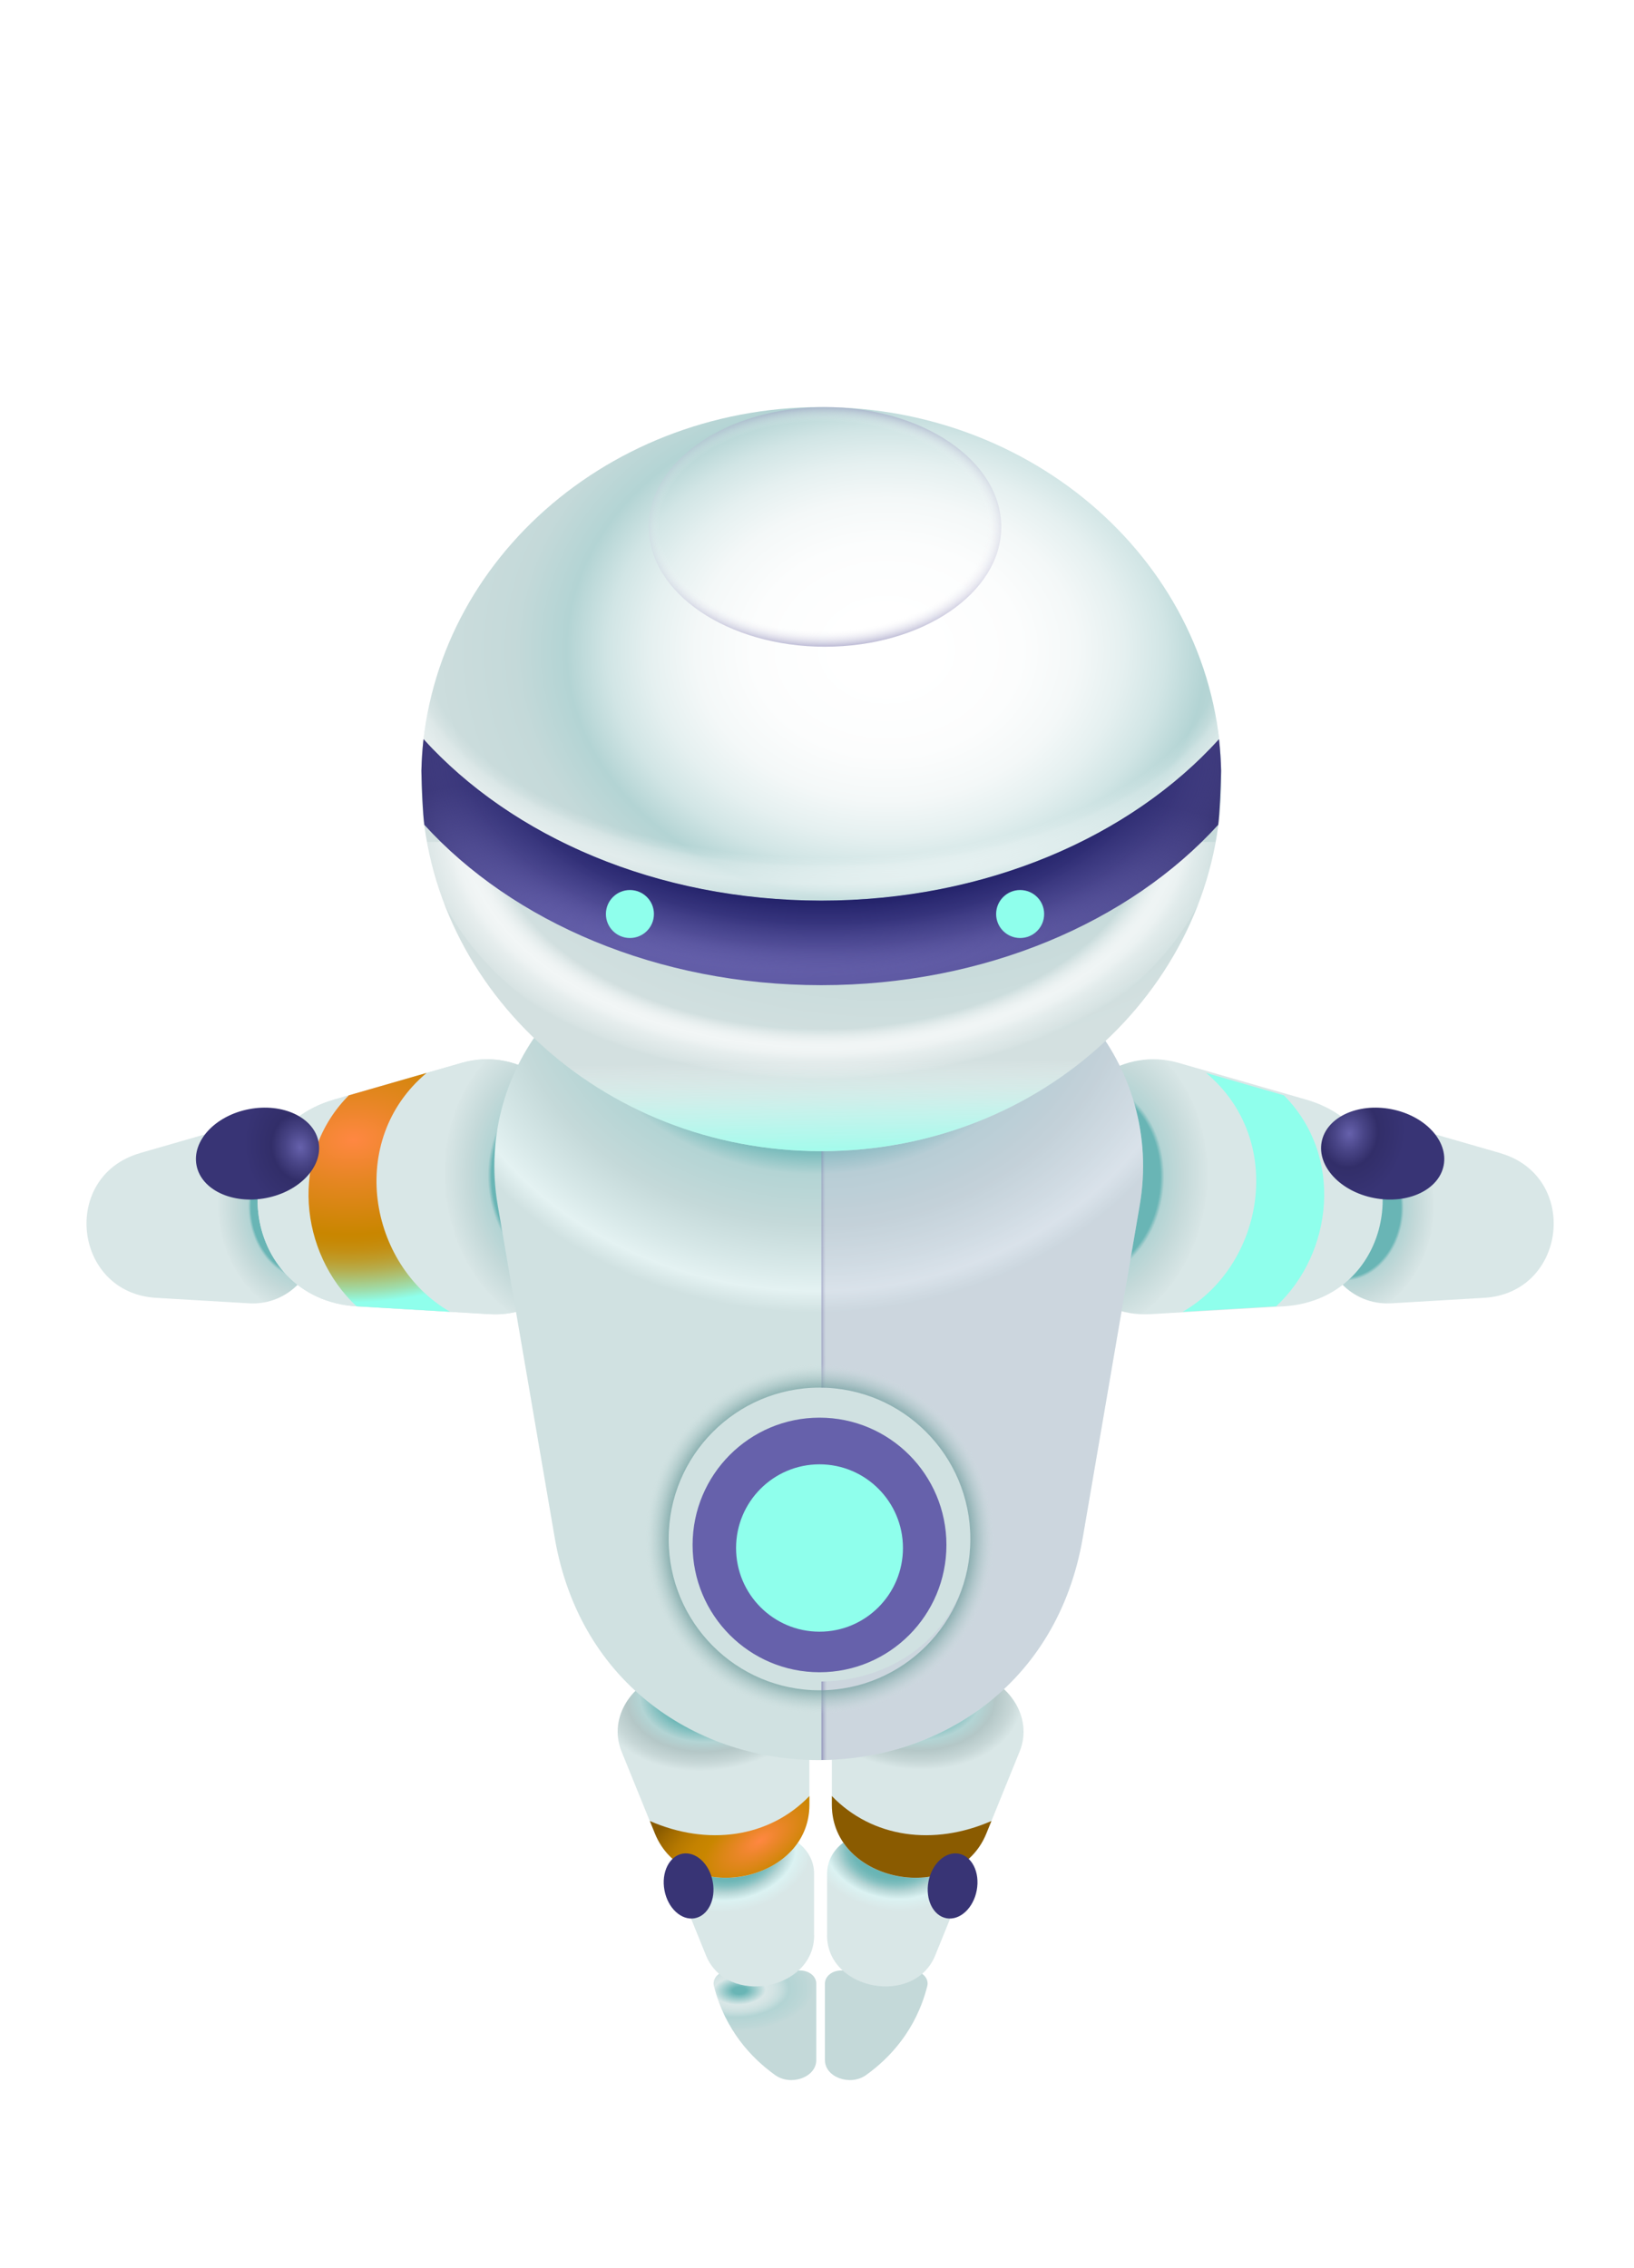 <svg width="382" height="530" viewBox="0 0 382 530" fill="none" xmlns="http://www.w3.org/2000/svg">
<g filter="url(#filter0_d_72_54)">
<path d="M190.945 402.769C225.844 402.769 254.135 337.004 254.135 255.879C254.135 174.753 225.844 108.988 190.945 108.988C156.046 108.988 127.755 174.753 127.755 255.879C127.755 337.004 156.046 402.769 190.945 402.769Z" fill="#8FFFEC"/>
</g>
<path d="M170.62 460.523H187.023C189.123 460.523 190.828 461.877 190.828 463.567V481.493C190.828 485.483 184.909 487.638 181.191 484.959C175.753 481.056 169.527 474.532 166.902 464.178C166.421 462.3 168.229 460.538 170.635 460.538L170.62 460.523Z" fill="url(#paint0_radial_72_54)"/>
<path d="M190.318 452.31V437.879C190.318 431.821 184.136 427.437 177.356 428.69L168.2 430.394C161.42 431.646 157.309 437.952 159.598 443.587L165.051 457.014C169.906 468.984 190.318 465.198 190.333 452.325L190.318 452.31Z" fill="url(#paint1_radial_72_54)"/>
<path d="M189.21 421.816V401.196C189.225 392.546 180.374 386.27 170.679 388.076L157.6 390.507C147.904 392.313 142.029 401.298 145.309 409.351L153.095 428.53C160.035 445.626 189.195 440.223 189.21 421.831V421.816Z" fill="url(#paint2_radial_72_54)"/>
<path d="M151.914 425.574L153.11 428.515C160.05 445.611 189.21 440.209 189.225 421.816V419.763C179.733 429.578 165.372 431.471 151.914 425.588V425.574Z" fill="url(#paint3_radial_72_54)"/>
<g filter="url(#filter1_d_72_54)">
<path d="M155.34 439.786C154.553 435.622 156.448 431.792 159.569 431.224C162.689 430.67 165.853 433.597 166.625 437.762C167.413 441.927 165.517 445.757 162.397 446.325C159.277 446.878 156.113 443.951 155.34 439.786Z" fill="url(#paint4_radial_72_54)"/>
</g>
<path d="M213.063 460.523H196.66C194.561 460.523 192.855 461.877 192.855 463.567V481.493C192.855 485.483 198.775 487.638 202.492 484.959C207.931 481.056 214.157 474.532 216.781 464.178C217.262 462.3 215.454 460.538 213.048 460.538L213.063 460.523Z" fill="url(#paint5_radial_72_54)"/>
<path d="M193.365 452.31V437.879C193.365 431.821 199.547 427.437 206.327 428.69L215.483 430.394C222.263 431.646 226.375 437.952 224.086 443.587L218.633 457.014C213.777 468.984 193.365 465.198 193.351 452.325L193.365 452.31Z" fill="url(#paint6_radial_72_54)"/>
<path d="M194.473 421.816V401.196C194.459 392.546 203.309 386.27 213.005 388.076L226.083 390.507C235.779 392.313 241.655 401.298 238.374 409.351L230.588 428.53C223.648 445.626 194.488 440.223 194.473 421.831V421.816Z" fill="url(#paint7_radial_72_54)"/>
<path d="M231.784 425.574L230.588 428.515C223.648 445.611 194.488 440.209 194.473 421.816V419.763C203.965 429.578 218.326 431.471 231.784 425.588V425.574Z" fill="url(#paint8_radial_72_54)"/>
<g filter="url(#filter2_d_72_54)">
<path d="M228.343 439.786C229.13 435.622 227.235 431.792 224.115 431.224C220.995 430.67 217.831 433.597 217.058 437.762C216.271 441.927 218.166 445.757 221.286 446.325C224.406 446.878 227.57 443.951 228.343 439.786Z" fill="url(#paint9_radial_72_54)"/>
</g>
<path d="M32.721 269.494L53.658 263.466C62.45 260.932 71.402 266.917 72.409 276.004L73.779 288.251C74.785 297.323 67.378 305.129 58.251 304.604L36.498 303.323C17.106 302.187 14.059 274.883 32.721 269.509V269.494Z" fill="url(#paint10_radial_72_54)"/>
<path d="M78.066 257L107.984 248.394C120.538 244.782 133.324 253.33 134.782 266.291L136.736 283.78C138.18 296.755 127.594 307.895 114.545 307.138L83.475 305.318C55.758 303.687 51.413 264.689 78.08 257H78.066Z" fill="url(#paint11_radial_72_54)"/>
<path d="M78.066 257L107.984 248.394C120.538 244.782 133.324 253.33 134.782 266.291L136.736 283.78C138.18 296.755 127.594 307.895 114.545 307.138L83.475 305.318C55.758 303.687 51.413 264.689 78.08 257H78.066Z" fill="url(#paint12_radial_72_54)"/>
<path d="M350.729 269.494L329.792 263.466C321 260.932 312.048 266.917 311.042 276.004L309.671 288.251C308.665 297.323 316.072 305.129 325.199 304.604L346.953 303.323C366.344 302.187 369.392 274.883 350.729 269.509V269.494Z" fill="url(#paint13_radial_72_54)"/>
<path d="M305.385 257L275.481 248.394C262.927 244.782 250.14 253.33 248.682 266.291L246.729 283.78C245.285 296.755 255.87 307.895 268.92 307.138L299.99 305.318C327.707 303.687 332.052 264.689 305.385 257Z" fill="url(#paint14_radial_72_54)"/>
<path d="M129.679 359.373L116.353 281.639C110.754 249.005 135.92 219.211 169.06 219.211H213.749C246.889 219.211 272.055 249.02 266.456 281.639L253.13 359.373C241.247 428.69 141.577 428.69 129.679 359.373Z" fill="url(#paint15_radial_72_54)"/>
<path style="mix-blend-mode:multiply" d="M213.748 219.211H192.039V324.307C211.314 324.555 226.856 340.282 226.856 359.664C226.856 379.047 211.314 392.75 192.039 392.998V411.332C219.712 411.069 247.224 393.755 253.129 359.359L266.456 281.625C272.054 248.991 246.889 219.196 213.748 219.196V219.211Z" fill="url(#paint16_linear_72_54)"/>
<g filter="url(#filter3_d_72_54)">
<path d="M191.587 390.828C207.973 390.828 221.257 377.508 221.257 361.077C221.257 344.646 207.973 331.326 191.587 331.326C175.2 331.326 161.916 344.646 161.916 361.077C161.916 377.508 175.2 390.828 191.587 390.828Z" fill="#6661AB"/>
</g>
<g filter="url(#filter4_d_72_54)">
<path d="M191.587 381.348C202.361 381.348 211.095 372.592 211.095 361.791C211.095 350.989 202.361 342.233 191.587 342.233C180.813 342.233 172.078 350.989 172.078 361.791C172.078 372.592 180.813 381.348 191.587 381.348Z" fill="#8FFFEC"/>
</g>
<g filter="url(#filter5_d_72_54)">
<path d="M191.587 324.307C211.066 324.307 226.856 340.151 226.856 359.679C226.856 379.207 211.066 395.051 191.587 395.051C172.107 395.051 156.317 379.207 156.317 359.679C156.317 340.151 172.107 324.307 191.587 324.307ZM191.587 318.744C169.075 318.744 150.748 337.107 150.748 359.679C150.748 382.251 169.075 400.614 191.587 400.614C214.098 400.614 232.426 382.251 232.426 359.679C232.426 337.107 214.098 318.744 191.587 318.744Z" fill="url(#paint17_radial_72_54)"/>
</g>
<path d="M83.358 305.303C83.358 305.303 83.416 305.303 83.446 305.303L105.214 306.585C86.143 295.619 80.982 266.436 99.746 250.753L81.55 255.995C67.48 270.15 70.061 292.911 83.358 305.303Z" fill="url(#paint18_radial_72_54)"/>
<path d="M298.342 305.303C298.342 305.303 298.284 305.303 298.255 305.303L276.487 306.585C295.558 295.619 300.719 266.436 281.954 250.753L300.15 255.995C314.22 270.15 311.64 292.911 298.342 305.303Z" fill="url(#paint19_radial_72_54)"/>
<g filter="url(#filter6_d_72_54)">
<path d="M58.193 256.228C66.066 254.714 73.356 258.121 74.464 263.859C75.572 269.596 70.09 275.48 62.217 276.994C54.344 278.509 47.054 275.101 45.946 269.363C44.837 263.626 50.32 257.743 58.193 256.228Z" fill="url(#paint20_radial_72_54)"/>
</g>
<g filter="url(#filter7_d_72_54)">
<path d="M325.258 256.228C317.384 254.714 310.094 258.121 308.986 263.859C307.878 269.596 313.36 275.48 321.233 276.994C329.107 278.509 336.397 275.101 337.505 269.363C338.613 263.626 333.131 257.743 325.258 256.228Z" fill="url(#paint21_radial_72_54)"/>
</g>
<path d="M192.009 269.043C243.666 269.043 285.541 230.113 285.541 182.091C285.541 134.069 243.666 95.14 192.009 95.14C140.353 95.14 98.478 134.069 98.478 182.091C98.478 230.113 140.353 269.043 192.009 269.043Z" fill="url(#paint22_radial_72_54)"/>
<path style="mix-blend-mode:multiply" d="M192.87 151.146C215.626 151.146 234.073 138.609 234.073 123.143C234.073 107.677 215.626 95.14 192.87 95.14C170.114 95.14 151.666 107.677 151.666 123.143C151.666 138.609 170.114 151.146 192.87 151.146Z" fill="url(#paint23_radial_72_54)"/>
<path d="M285.541 196.77C267.535 273.557 116.543 273.557 98.522 196.77H285.541Z" fill="url(#paint24_radial_72_54)"/>
<path d="M285.002 172.728C264.371 195.561 230.443 210.488 192.009 210.488C153.576 210.488 119.648 195.561 99.017 172.728C98.74 175.16 98.58 177.635 98.522 180.14C98.624 184.421 98.857 190.173 99.192 192.765C119.852 215.454 153.722 230.249 191.995 230.249C230.268 230.249 264.137 215.454 284.798 192.765C285.133 190.173 285.366 184.436 285.468 180.14C285.41 177.65 285.249 175.174 284.972 172.728H285.002Z" fill="url(#paint25_radial_72_54)"/>
<path d="M285.002 172.728C264.371 195.561 230.443 210.488 192.009 210.488C153.576 210.488 119.648 195.561 99.017 172.728C98.74 175.16 98.58 177.635 98.522 180.14C98.624 184.421 98.857 190.173 99.192 192.765C119.852 215.454 153.722 230.249 191.995 230.249C230.268 230.249 264.137 215.454 284.798 192.765C285.133 190.173 285.366 184.436 285.468 180.14C285.41 177.65 285.249 175.174 284.972 172.728H285.002Z" fill="url(#paint26_radial_72_54)"/>
<g filter="url(#filter8_d_72_54)">
<path d="M141.65 213.619C141.65 210.531 144.157 208.012 147.263 208.012C150.369 208.012 152.876 210.517 152.876 213.619C152.876 216.72 150.369 219.225 147.263 219.225C144.157 219.225 141.65 216.72 141.65 213.619Z" fill="#8FFFEC"/>
</g>
<g filter="url(#filter9_d_72_54)">
<path d="M232.878 213.619C232.878 210.531 235.385 208.012 238.491 208.012C241.597 208.012 244.104 210.517 244.104 213.619C244.104 216.72 241.597 219.225 238.491 219.225C235.385 219.225 232.878 216.72 232.878 213.619Z" fill="#8FFFEC"/>
</g>
<path d="M185.813 210.342C189.779 210.488 193.745 210.502 197.71 210.357C231.259 209.061 260.945 196.377 280.701 177.155C282.042 175.829 284.171 173.645 284.987 172.713C284.258 166.087 282.552 159.447 280.409 153.68H103.596C101.467 159.418 99.761 165.84 99.017 172.713C100.621 174.577 102.108 175.975 103.596 177.431C123.25 196.406 152.629 208.93 185.798 210.328L185.813 210.342Z" fill="url(#paint27_radial_72_54)"/>
<path d="M285.541 182.091C285.541 230.118 243.667 269.043 192.009 269.043C140.352 269.043 98.478 230.118 98.478 182.091" fill="url(#paint28_linear_72_54)"/>
<defs>
<filter id="filter0_d_72_54" x="69.755" y="50.988" width="242.381" height="409.781" filterUnits="userSpaceOnUse" color-interpolation-filters="sRGB">
<feFlood flood-opacity="0" result="BackgroundImageFix"/>
<feColorMatrix in="SourceAlpha" type="matrix" values="0 0 0 0 0 0 0 0 0 0 0 0 0 0 0 0 0 0 127 0" result="hardAlpha"/>
<feOffset/>
<feGaussianBlur stdDeviation="29"/>
<feColorMatrix type="matrix" values="0 0 0 0 0.592 0 0 0 0 0.953 0 0 0 0 1 0 0 0 0.9 0"/>
<feBlend mode="normal" in2="BackgroundImageFix" result="effect1_dropShadow_72_54"/>
<feBlend mode="normal" in="SourceGraphic" in2="effect1_dropShadow_72_54" result="shape"/>
</filter>
<filter id="filter1_d_72_54" x="149.162" y="427.157" width="23.641" height="27.235" filterUnits="userSpaceOnUse" color-interpolation-filters="sRGB">
<feFlood flood-opacity="0" result="BackgroundImageFix"/>
<feColorMatrix in="SourceAlpha" type="matrix" values="0 0 0 0 0 0 0 0 0 0 0 0 0 0 0 0 0 0 127 0" result="hardAlpha"/>
<feOffset dy="2"/>
<feGaussianBlur stdDeviation="3"/>
<feColorMatrix type="matrix" values="0 0 0 0 0 0 0 0 0 0 0 0 0 0 0 0 0 0 0.43 0"/>
<feBlend mode="normal" in2="BackgroundImageFix" result="effect1_dropShadow_72_54"/>
<feBlend mode="normal" in="SourceGraphic" in2="effect1_dropShadow_72_54" result="shape"/>
</filter>
<filter id="filter2_d_72_54" x="210.88" y="427.157" width="23.641" height="27.235" filterUnits="userSpaceOnUse" color-interpolation-filters="sRGB">
<feFlood flood-opacity="0" result="BackgroundImageFix"/>
<feColorMatrix in="SourceAlpha" type="matrix" values="0 0 0 0 0 0 0 0 0 0 0 0 0 0 0 0 0 0 127 0" result="hardAlpha"/>
<feOffset dy="2"/>
<feGaussianBlur stdDeviation="3"/>
<feColorMatrix type="matrix" values="0 0 0 0 0 0 0 0 0 0 0 0 0 0 0 0 0 0 0.43 0"/>
<feBlend mode="normal" in2="BackgroundImageFix" result="effect1_dropShadow_72_54"/>
<feBlend mode="normal" in="SourceGraphic" in2="effect1_dropShadow_72_54" result="shape"/>
</filter>
<filter id="filter3_d_72_54" x="155.916" y="325.326" width="71.341" height="71.502" filterUnits="userSpaceOnUse" color-interpolation-filters="sRGB">
<feFlood flood-opacity="0" result="BackgroundImageFix"/>
<feColorMatrix in="SourceAlpha" type="matrix" values="0 0 0 0 0 0 0 0 0 0 0 0 0 0 0 0 0 0 127 0" result="hardAlpha"/>
<feOffset/>
<feGaussianBlur stdDeviation="3"/>
<feColorMatrix type="matrix" values="0 0 0 0 0.518 0 0 0 0 0.859 0 0 0 0 0.922 0 0 0 0.75 0"/>
<feBlend mode="normal" in2="BackgroundImageFix" result="effect1_dropShadow_72_54"/>
<feBlend mode="normal" in="SourceGraphic" in2="effect1_dropShadow_72_54" result="shape"/>
</filter>
<filter id="filter4_d_72_54" x="164.078" y="334.233" width="55.017" height="55.114" filterUnits="userSpaceOnUse" color-interpolation-filters="sRGB">
<feFlood flood-opacity="0" result="BackgroundImageFix"/>
<feColorMatrix in="SourceAlpha" type="matrix" values="0 0 0 0 0 0 0 0 0 0 0 0 0 0 0 0 0 0 127 0" result="hardAlpha"/>
<feOffset/>
<feGaussianBlur stdDeviation="4"/>
<feColorMatrix type="matrix" values="0 0 0 0 0.518 0 0 0 0 0.859 0 0 0 0 0.922 0 0 0 0.9 0"/>
<feBlend mode="normal" in2="BackgroundImageFix" result="effect1_dropShadow_72_54"/>
<feBlend mode="normal" in="SourceGraphic" in2="effect1_dropShadow_72_54" result="shape"/>
</filter>
<filter id="filter5_d_72_54" x="144.748" y="312.744" width="93.678" height="93.87" filterUnits="userSpaceOnUse" color-interpolation-filters="sRGB">
<feFlood flood-opacity="0" result="BackgroundImageFix"/>
<feColorMatrix in="SourceAlpha" type="matrix" values="0 0 0 0 0 0 0 0 0 0 0 0 0 0 0 0 0 0 127 0" result="hardAlpha"/>
<feOffset/>
<feGaussianBlur stdDeviation="3"/>
<feColorMatrix type="matrix" values="0 0 0 0 0.518 0 0 0 0 0.859 0 0 0 0 0.922 0 0 0 0.75 0"/>
<feBlend mode="normal" in2="BackgroundImageFix" result="effect1_dropShadow_72_54"/>
<feBlend mode="normal" in="SourceGraphic" in2="effect1_dropShadow_72_54" result="shape"/>
</filter>
<filter id="filter6_d_72_54" x="39.803" y="252.869" width="40.803" height="33.485" filterUnits="userSpaceOnUse" color-interpolation-filters="sRGB">
<feFlood flood-opacity="0" result="BackgroundImageFix"/>
<feColorMatrix in="SourceAlpha" type="matrix" values="0 0 0 0 0 0 0 0 0 0 0 0 0 0 0 0 0 0 127 0" result="hardAlpha"/>
<feOffset dy="3"/>
<feGaussianBlur stdDeviation="3"/>
<feColorMatrix type="matrix" values="0 0 0 0 0 0 0 0 0 0 0 0 0 0 0 0 0 0 0.55 0"/>
<feBlend mode="normal" in2="BackgroundImageFix" result="effect1_dropShadow_72_54"/>
<feBlend mode="normal" in="SourceGraphic" in2="effect1_dropShadow_72_54" result="shape"/>
</filter>
<filter id="filter7_d_72_54" x="302.844" y="252.869" width="40.803" height="33.485" filterUnits="userSpaceOnUse" color-interpolation-filters="sRGB">
<feFlood flood-opacity="0" result="BackgroundImageFix"/>
<feColorMatrix in="SourceAlpha" type="matrix" values="0 0 0 0 0 0 0 0 0 0 0 0 0 0 0 0 0 0 127 0" result="hardAlpha"/>
<feOffset dy="3"/>
<feGaussianBlur stdDeviation="3"/>
<feColorMatrix type="matrix" values="0 0 0 0 0 0 0 0 0 0 0 0 0 0 0 0 0 0 0.55 0"/>
<feBlend mode="normal" in2="BackgroundImageFix" result="effect1_dropShadow_72_54"/>
<feBlend mode="normal" in="SourceGraphic" in2="effect1_dropShadow_72_54" result="shape"/>
</filter>
<filter id="filter8_d_72_54" x="137.65" y="204.012" width="19.227" height="19.213" filterUnits="userSpaceOnUse" color-interpolation-filters="sRGB">
<feFlood flood-opacity="0" result="BackgroundImageFix"/>
<feColorMatrix in="SourceAlpha" type="matrix" values="0 0 0 0 0 0 0 0 0 0 0 0 0 0 0 0 0 0 127 0" result="hardAlpha"/>
<feOffset/>
<feGaussianBlur stdDeviation="2"/>
<feColorMatrix type="matrix" values="0 0 0 0 0.518 0 0 0 0 0.859 0 0 0 0 0.922 0 0 0 0.92 0"/>
<feBlend mode="normal" in2="BackgroundImageFix" result="effect1_dropShadow_72_54"/>
<feBlend mode="normal" in="SourceGraphic" in2="effect1_dropShadow_72_54" result="shape"/>
</filter>
<filter id="filter9_d_72_54" x="228.878" y="204.012" width="19.227" height="19.213" filterUnits="userSpaceOnUse" color-interpolation-filters="sRGB">
<feFlood flood-opacity="0" result="BackgroundImageFix"/>
<feColorMatrix in="SourceAlpha" type="matrix" values="0 0 0 0 0 0 0 0 0 0 0 0 0 0 0 0 0 0 127 0" result="hardAlpha"/>
<feOffset/>
<feGaussianBlur stdDeviation="2"/>
<feColorMatrix type="matrix" values="0 0 0 0 0.518 0 0 0 0 0.859 0 0 0 0 0.922 0 0 0 0.92 0"/>
<feBlend mode="normal" in2="BackgroundImageFix" result="effect1_dropShadow_72_54"/>
<feBlend mode="normal" in="SourceGraphic" in2="effect1_dropShadow_72_54" result="shape"/>
</filter>
<radialGradient id="paint0_radial_72_54" cx="0" cy="0" r="1" gradientUnits="userSpaceOnUse" gradientTransform="translate(172.903 465.211) rotate(-2.996) scale(17.496 9.436)">
<stop offset="0.09" stop-color="#69B5B5"/>
<stop offset="0.35" stop-color="#D9E7E7"/>
<stop offset="0.44" stop-color="#D4E4E4"/>
<stop offset="0.55" stop-color="#C7DEDE"/>
<stop offset="0.66" stop-color="#B3D4D4"/>
<stop offset="0.89" stop-color="#BDD7D7"/>
<stop offset="1" stop-color="#C4D9D9"/>
</radialGradient>
<radialGradient id="paint1_radial_72_54" cx="0" cy="0" r="1" gradientUnits="userSpaceOnUse" gradientTransform="translate(171.016 433.394) rotate(169.483) scale(20.296 14.164)">
<stop offset="0.39" stop-color="#69B5B5"/>
<stop offset="0.44" stop-color="#6FB7B7"/>
<stop offset="0.51" stop-color="#82BFBF"/>
<stop offset="0.58" stop-color="#A0CCCC"/>
<stop offset="0.62" stop-color="#B3D4D4"/>
<stop offset="0.75" stop-color="#DBF2F2"/>
<stop offset="0.94" stop-color="#D9E7E7"/>
</radialGradient>
<radialGradient id="paint2_radial_72_54" cx="0" cy="0" r="1" gradientUnits="userSpaceOnUse" gradientTransform="translate(167.059 394.58) rotate(169.483) scale(28.992 20.231)">
<stop offset="0.45" stop-color="#69B5B5"/>
<stop offset="0.61" stop-color="#B3D4D4"/>
<stop offset="0.72" stop-color="#B4C7C7"/>
<stop offset="0.85" stop-color="#C7D7D7"/>
<stop offset="0.94" stop-color="#D9E7E7"/>
</radialGradient>
<radialGradient id="paint3_radial_72_54" cx="0" cy="0" r="1" gradientUnits="userSpaceOnUse" gradientTransform="translate(177.663 430.184) rotate(-33.238) scale(40.401 19.579)">
<stop stop-color="#FF8742"/>
<stop offset="0.17" stop-color="#E68623"/>
<stop offset="0.38" stop-color="#C98600"/>
<stop offset="0.5" stop-color="#C48200"/>
<stop offset="0.64" stop-color="#B57800"/>
<stop offset="0.79" stop-color="#9D6800"/>
<stop offset="0.89" stop-color="#8A5B00"/>
</radialGradient>
<radialGradient id="paint4_radial_72_54" cx="0" cy="0" r="1" gradientUnits="userSpaceOnUse" gradientTransform="translate(109.808 374.213) rotate(47.345) scale(10.112 5.72)">
<stop stop-color="#6661AC"/>
<stop offset="0.26" stop-color="#494587"/>
<stop offset="0.51" stop-color="#322E69"/>
<stop offset="1" stop-color="#383475"/>
</radialGradient>
<radialGradient id="paint5_radial_72_54" cx="0" cy="0" r="1" gradientUnits="userSpaceOnUse" gradientTransform="translate(225.109 211.375) rotate(-177.004) scale(17.496 9.436)">
<stop offset="0.09" stop-color="#69B5B5"/>
<stop offset="0.35" stop-color="#D9E7E7"/>
<stop offset="0.44" stop-color="#D4E4E4"/>
<stop offset="0.55" stop-color="#C7DEDE"/>
<stop offset="0.66" stop-color="#B3D4D4"/>
<stop offset="0.89" stop-color="#BDD7D7"/>
<stop offset="1" stop-color="#C4D9D9"/>
</radialGradient>
<radialGradient id="paint6_radial_72_54" cx="0" cy="0" r="1" gradientUnits="userSpaceOnUse" gradientTransform="translate(208.146 433.06) rotate(10.517) scale(20.296 14.164)">
<stop offset="0.39" stop-color="#69B5B5"/>
<stop offset="0.44" stop-color="#6FB7B7"/>
<stop offset="0.51" stop-color="#82BFBF"/>
<stop offset="0.58" stop-color="#A0CCCC"/>
<stop offset="0.62" stop-color="#B3D4D4"/>
<stop offset="0.75" stop-color="#DBF2F2"/>
<stop offset="0.94" stop-color="#D9E7E7"/>
</radialGradient>
<radialGradient id="paint7_radial_72_54" cx="0" cy="0" r="1" gradientUnits="userSpaceOnUse" gradientTransform="translate(212.104 394.261) rotate(10.517) scale(28.992 20.231)">
<stop offset="0.45" stop-color="#69B5B5"/>
<stop offset="0.61" stop-color="#B3D4D4"/>
<stop offset="0.72" stop-color="#B4C7C7"/>
<stop offset="0.85" stop-color="#C7D7D7"/>
<stop offset="0.94" stop-color="#D9E7E7"/>
</radialGradient>
<radialGradient id="paint8_radial_72_54" cx="0" cy="0" r="1" gradientUnits="userSpaceOnUse" gradientTransform="translate(320.617 249.698) rotate(-146.762) scale(40.401 19.579)">
<stop stop-color="#FF8742"/>
<stop offset="0.17" stop-color="#E68623"/>
<stop offset="0.38" stop-color="#C98600"/>
<stop offset="0.5" stop-color="#C48200"/>
<stop offset="0.64" stop-color="#B57800"/>
<stop offset="0.79" stop-color="#9D6800"/>
<stop offset="0.89" stop-color="#8A5B00"/>
</radialGradient>
<radialGradient id="paint9_radial_72_54" cx="0" cy="0" r="1" gradientUnits="userSpaceOnUse" gradientTransform="translate(259.122 391.958) rotate(132.655) scale(10.112 5.72)">
<stop stop-color="#6661AC"/>
<stop offset="0.26" stop-color="#494587"/>
<stop offset="0.51" stop-color="#322E69"/>
<stop offset="1" stop-color="#383475"/>
</radialGradient>
<radialGradient id="paint10_radial_72_54" cx="0" cy="0" r="1" gradientUnits="userSpaceOnUse" gradientTransform="translate(71.244 282.671) rotate(83.632) scale(26.926 21.567)">
<stop offset="0.58" stop-color="#69B5B5"/>
<stop offset="0.61" stop-color="#B3D4D4"/>
<stop offset="0.75" stop-color="#C4D9D9"/>
<stop offset="0.93" stop-color="#D7E5E5"/>
<stop offset="0.94" stop-color="#D9E7E7"/>
</radialGradient>
<radialGradient id="paint11_radial_72_54" cx="0" cy="0" r="1" gradientUnits="userSpaceOnUse" gradientTransform="translate(132.879 275.872) rotate(83.632) scale(38.46 30.805)">
<stop offset="0.58" stop-color="#69B5B5"/>
<stop offset="0.61" stop-color="#B3D4D4"/>
<stop offset="0.75" stop-color="#C4D9D9"/>
<stop offset="0.93" stop-color="#D7E5E5"/>
<stop offset="0.94" stop-color="#D9E7E7"/>
</radialGradient>
<radialGradient id="paint12_radial_72_54" cx="0" cy="0" r="1" gradientUnits="userSpaceOnUse" gradientTransform="translate(132.879 275.872) rotate(83.632) scale(38.46 30.805)">
<stop offset="0.58" stop-color="#69B5B5"/>
<stop offset="0.61" stop-color="#B3D4D4"/>
<stop offset="0.75" stop-color="#C4D9D9"/>
<stop offset="0.93" stop-color="#D7E5E5"/>
<stop offset="0.94" stop-color="#D9E7E7"/>
</radialGradient>
<radialGradient id="paint13_radial_72_54" cx="0" cy="0" r="1" gradientUnits="userSpaceOnUse" gradientTransform="translate(314.964 282.955) rotate(96.368) scale(26.926 21.567)">
<stop offset="0.58" stop-color="#69B5B5"/>
<stop offset="0.61" stop-color="#B3D4D4"/>
<stop offset="0.75" stop-color="#C4D9D9"/>
<stop offset="0.93" stop-color="#D7E5E5"/>
<stop offset="0.94" stop-color="#D9E7E7"/>
</radialGradient>
<radialGradient id="paint14_radial_72_54" cx="0" cy="0" r="1" gradientUnits="userSpaceOnUse" gradientTransform="translate(253.328 276.142) rotate(96.368) scale(38.46 30.805)">
<stop offset="0.58" stop-color="#69B5B5"/>
<stop offset="0.61" stop-color="#B3D4D4"/>
<stop offset="0.75" stop-color="#C4D9D9"/>
<stop offset="0.93" stop-color="#D7E5E5"/>
<stop offset="0.94" stop-color="#D9E7E7"/>
</radialGradient>
<radialGradient id="paint15_radial_72_54" cx="0" cy="0" r="1" gradientUnits="userSpaceOnUse" gradientTransform="translate(190.726 223.789) scale(97.672 82.92)">
<stop offset="0.53" stop-color="#69B5B5"/>
<stop offset="0.61" stop-color="#B3D4D4"/>
<stop offset="0.75" stop-color="#C4D9D9"/>
<stop offset="0.87" stop-color="#D7E8E8"/>
<stop offset="0.94" stop-color="#E4F2F2"/>
<stop offset="1" stop-color="#D0E1E1"/>
</radialGradient>
<linearGradient id="paint16_linear_72_54" x1="396.788" y1="314.711" x2="154.305" y2="315.382" gradientUnits="userSpaceOnUse">
<stop offset="0.84" stop-color="#C1BFD8" stop-opacity="0.31"/>
<stop offset="0.85" stop-color="#3A3583"/>
</linearGradient>
<radialGradient id="paint17_radial_72_54" cx="0" cy="0" r="1" gradientUnits="userSpaceOnUse" gradientTransform="translate(191.587 359.694) scale(40.912 40.862)">
<stop offset="0.76" stop-color="#4F8787"/>
<stop offset="0.8" stop-color="#558B8B" stop-opacity="0.95"/>
<stop offset="0.84" stop-color="#669797" stop-opacity="0.82"/>
<stop offset="0.89" stop-color="#82AAAA" stop-opacity="0.6"/>
<stop offset="0.95" stop-color="#A8C5C5" stop-opacity="0.3"/>
<stop offset="1" stop-color="#D0E1E1" stop-opacity="0"/>
</radialGradient>
<radialGradient id="paint18_radial_72_54" cx="0" cy="0" r="1" gradientUnits="userSpaceOnUse" gradientTransform="translate(82.627 266.395) rotate(-2.177) scale(61.339 37.984)">
<stop stop-color="#FF8742"/>
<stop offset="0.25" stop-color="#E68623"/>
<stop offset="0.58" stop-color="#C98600"/>
<stop offset="0.62" stop-color="#C78804"/>
<stop offset="0.68" stop-color="#C48F13"/>
<stop offset="0.74" stop-color="#BE9C2B"/>
<stop offset="0.8" stop-color="#B6AD4D"/>
<stop offset="0.86" stop-color="#ABC378"/>
<stop offset="0.93" stop-color="#9EDEAD"/>
<stop offset="1" stop-color="#8FFFEC"/>
</radialGradient>
<radialGradient id="paint19_radial_72_54" cx="0" cy="0" r="1" gradientUnits="userSpaceOnUse" gradientTransform="translate(305.81 89.442) rotate(-177.823) scale(61.339 37.984)">
<stop stop-color="#FF8742"/>
<stop offset="0.25" stop-color="#E68623"/>
<stop offset="0.58" stop-color="#C98600"/>
<stop offset="0.62" stop-color="#C78804"/>
<stop offset="0.68" stop-color="#C48F13"/>
<stop offset="0.74" stop-color="#BE9C2B"/>
<stop offset="0.8" stop-color="#B6AD4D"/>
<stop offset="0.86" stop-color="#ABC378"/>
<stop offset="0.93" stop-color="#9EDEAD"/>
<stop offset="1" stop-color="#8FFFEC"/>
</radialGradient>
<radialGradient id="paint20_radial_72_54" cx="0" cy="0" r="1" gradientUnits="userSpaceOnUse" gradientTransform="translate(70.2 265.111) rotate(79.768) scale(15.629 13.008)">
<stop stop-color="#6661AC"/>
<stop offset="0.26" stop-color="#494587"/>
<stop offset="0.51" stop-color="#322E69"/>
<stop offset="1" stop-color="#383475"/>
</radialGradient>
<radialGradient id="paint21_radial_72_54" cx="0" cy="0" r="1" gradientUnits="userSpaceOnUse" gradientTransform="translate(315.46 261.938) rotate(100.232) scale(15.629 13.008)">
<stop stop-color="#6661AC"/>
<stop offset="0.26" stop-color="#494587"/>
<stop offset="0.51" stop-color="#322E69"/>
<stop offset="1" stop-color="#383475"/>
</radialGradient>
<radialGradient id="paint22_radial_72_54" cx="0" cy="0" r="1" gradientUnits="userSpaceOnUse" gradientTransform="translate(207.349 152.006) scale(121.366 94.93)">
<stop offset="0.09" stop-color="white"/>
<stop offset="0.26" stop-color="#FCFDFD"/>
<stop offset="0.37" stop-color="#F4F8F8"/>
<stop offset="0.46" stop-color="#E5F0F0"/>
<stop offset="0.54" stop-color="#D1E5E5"/>
<stop offset="0.61" stop-color="#B7D6D6"/>
<stop offset="0.62" stop-color="#B3D4D4"/>
<stop offset="0.72" stop-color="#C4D9D9"/>
<stop offset="1" stop-color="#D3E0E0"/>
</radialGradient>
<radialGradient id="paint23_radial_72_54" cx="0" cy="0" r="1" gradientUnits="userSpaceOnUse" gradientTransform="translate(192.424 122.879) scale(50.367 32.091)">
<stop offset="0.76" stop-color="white" stop-opacity="0"/>
<stop offset="0.87" stop-color="#9693BD" stop-opacity="0.53"/>
<stop offset="0.95" stop-color="#534F93" stop-opacity="0.87"/>
<stop offset="1" stop-color="#3A3583"/>
</radialGradient>
<radialGradient id="paint24_radial_72_54" cx="0" cy="0" r="1" gradientUnits="userSpaceOnUse" gradientTransform="translate(191.76 192.344) rotate(89.98) scale(72.855 115.982)">
<stop offset="0.66" stop-color="white" stop-opacity="0"/>
<stop offset="0.67" stop-color="white" stop-opacity="0.19"/>
<stop offset="0.68" stop-color="white" stop-opacity="0.37"/>
<stop offset="0.69" stop-color="white" stop-opacity="0.51"/>
<stop offset="0.7" stop-color="white" stop-opacity="0.62"/>
<stop offset="0.71" stop-color="white" stop-opacity="0.68"/>
<stop offset="0.72" stop-color="white" stop-opacity="0.7"/>
<stop offset="0.74" stop-color="white" stop-opacity="0.62"/>
<stop offset="0.76" stop-color="white" stop-opacity="0.43"/>
<stop offset="0.81" stop-color="white" stop-opacity="0.11"/>
<stop offset="0.82" stop-color="white" stop-opacity="0"/>
</radialGradient>
<radialGradient id="paint25_radial_72_54" cx="0" cy="0" r="1" gradientUnits="userSpaceOnUse" gradientTransform="translate(179.073 216.551) rotate(0.26) scale(148.849 38.653)">
<stop offset="0.15" stop-color="#6661AC"/>
<stop offset="0.36" stop-color="#5F5AA4"/>
<stop offset="0.67" stop-color="#4D498E"/>
<stop offset="0.97" stop-color="#383475"/>
</radialGradient>
<radialGradient id="paint26_radial_72_54" cx="0" cy="0" r="1" gradientUnits="userSpaceOnUse" gradientTransform="translate(192.534 175.969) scale(97.25 52.451)">
<stop offset="0.17" stop-color="#0B0B52"/>
<stop offset="0.48" stop-color="#0D0D54" stop-opacity="0.97"/>
<stop offset="0.64" stop-color="#15155C" stop-opacity="0.88"/>
<stop offset="0.76" stop-color="#24236B" stop-opacity="0.72"/>
<stop offset="0.86" stop-color="#39367F" stop-opacity="0.49"/>
<stop offset="0.95" stop-color="#54509A" stop-opacity="0.2"/>
<stop offset="1" stop-color="#6661AC" stop-opacity="0"/>
</radialGradient>
<radialGradient id="paint27_radial_72_54" cx="0" cy="0" r="1" gradientUnits="userSpaceOnUse" gradientTransform="translate(192.631 151.507) rotate(89.98) scale(75.389 143.415)">
<stop offset="0.65" stop-color="white" stop-opacity="0"/>
<stop offset="0.67" stop-color="white" stop-opacity="0.17"/>
<stop offset="0.68" stop-color="white" stop-opacity="0.31"/>
<stop offset="0.7" stop-color="white" stop-opacity="0.42"/>
<stop offset="0.72" stop-color="white" stop-opacity="0.48"/>
<stop offset="0.73" stop-color="white" stop-opacity="0.5"/>
<stop offset="0.75" stop-color="white" stop-opacity="0.42"/>
<stop offset="0.78" stop-color="white" stop-opacity="0.23"/>
<stop offset="0.82" stop-color="white" stop-opacity="0"/>
</radialGradient>
<linearGradient id="paint28_linear_72_54" x1="192.636" y1="234.501" x2="193.16" y2="278.771" gradientUnits="userSpaceOnUse">
<stop offset="0.31" stop-color="white" stop-opacity="0"/>
<stop offset="0.37" stop-color="#EDFFFB" stop-opacity="0.16"/>
<stop offset="0.47" stop-color="#D4FFF7" stop-opacity="0.38"/>
<stop offset="0.56" stop-color="#BFFFF4" stop-opacity="0.57"/>
<stop offset="0.66" stop-color="#ADFFF1" stop-opacity="0.72"/>
<stop offset="0.75" stop-color="#A0FFEE" stop-opacity="0.84"/>
<stop offset="0.84" stop-color="#96FFED" stop-opacity="0.93"/>
<stop offset="0.92" stop-color="#90FFEC" stop-opacity="0.98"/>
<stop offset="1" stop-color="#8FFFEC"/>
</linearGradient>
</defs>
</svg>
